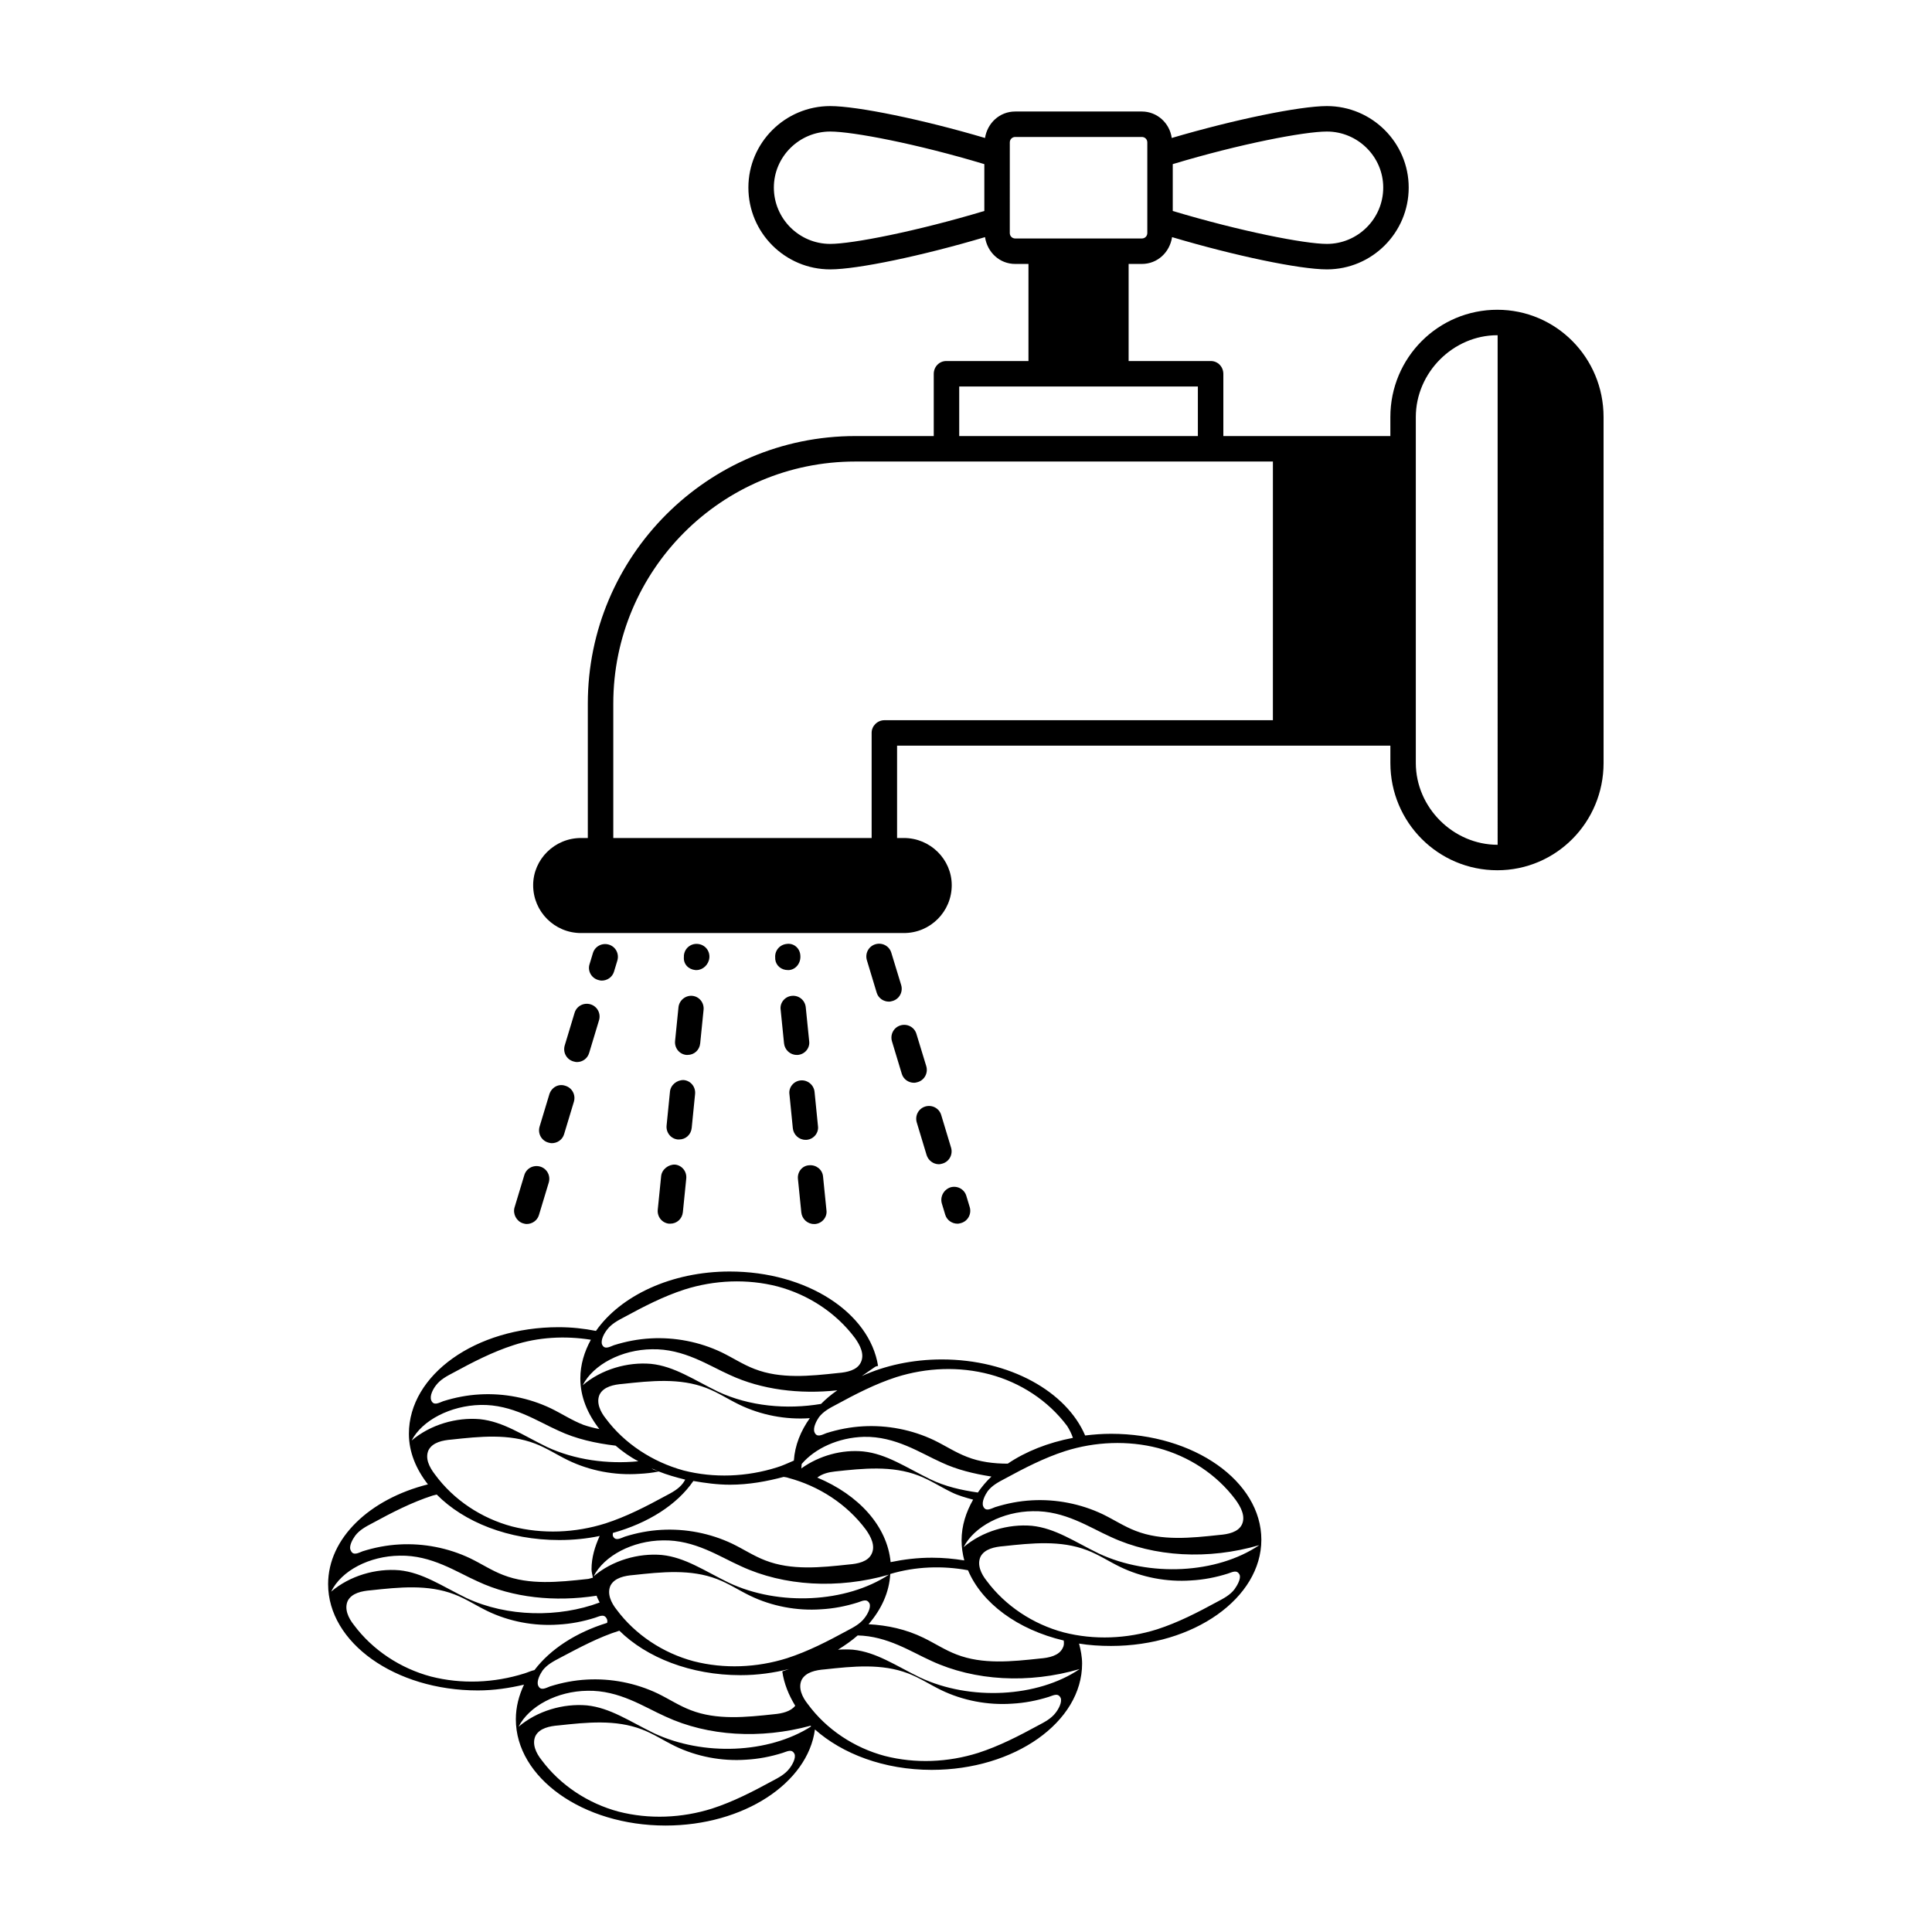 <?xml version="1.0" encoding="UTF-8"?>
<!-- Uploaded to: ICON Repo, www.svgrepo.com, Generator: ICON Repo Mixer Tools -->
<svg fill="#000000" width="800px" height="800px" version="1.1" viewBox="144 144 512 512" xmlns="http://www.w3.org/2000/svg">
 <g>
  <path d="m540.8 226.09c-15.652 0-28.34 12.684-28.34 28.43v5.039h-44.262v-16.465c0-1.891-1.441-3.418-3.328-3.418h-21.773v-25.73h3.508c4.137 0 7.379-3.059 8.008-7.106 16.645 4.949 33.828 8.547 41.023 8.547 11.965 0 21.684-9.715 21.684-21.684 0-11.875-9.715-21.594-21.684-21.594-7.199 0-24.652 3.598-41.113 8.457-0.543-3.957-3.871-7.016-7.918-7.016h-33.559c-4.137 0-7.379 3.059-8.008 7.016-16.371-4.856-33.824-8.457-41.023-8.457-11.965 0-21.684 9.715-21.684 21.594 0 11.965 9.715 21.684 21.684 21.684 7.199 0 24.379-3.598 41.023-8.547 0.629 4.047 3.867 7.106 8.008 7.106h3.508v25.73h-21.773c-1.891 0-3.328 1.531-3.328 3.418v16.465h-20.781c-39.137 0-70.895 31.848-70.895 70.895v35.625h-1.801c-7.016 0-12.684 5.668-12.684 12.504 0 7.016 5.668 12.684 12.684 12.684h85.559c7.016 0 12.684-5.668 12.684-12.684 0-6.836-5.668-12.504-12.684-12.504h-1.801v-24.473h130.73v4.59c0 15.742 12.684 28.43 28.34 28.43 15.562 0 28.16-12.684 28.16-28.43l-0.004-91.676c0-15.742-12.594-28.43-28.156-28.43zm-86.008-38.594c17.902-5.398 34.906-8.637 40.844-8.637 8.188 0 14.934 6.656 14.934 14.844 0 8.277-6.746 14.934-14.934 14.934-5.848 0-22.852-3.328-40.844-8.727zm-49.934 12.414c-17.992 5.398-34.996 8.727-40.844 8.727-8.188 0-14.934-6.656-14.934-14.934 0-8.188 6.746-14.844 14.934-14.844 5.938 0 22.941 3.238 40.844 8.637zm8.188 7.289c-0.809 0-1.441-0.629-1.441-1.441l0.004-24.02c0-0.809 0.629-1.441 1.441-1.441h33.559c0.809 0 1.441 0.629 1.441 1.441v24.02c0 0.809-0.629 1.441-1.441 1.441zm-14.844 39.223h63.246v13.137h-63.246zm83.129 88.438h-102.92c-1.891 0-3.418 1.531-3.418 3.328v27.891h-68.465v-35.625c0-35.355 28.699-64.145 64.145-64.145h110.66zm59.559 33.016c-11.785 0-21.684-9.895-21.684-21.684v-91.672c0-11.785 9.895-21.684 21.594-21.684h0.09z"/>
  <path d="m289.61 433.91-2.609 8.637c-0.539 1.801 0.449 3.688 2.25 4.227 0.359 0.09 0.629 0.18 0.988 0.18 1.441 0 2.789-0.898 3.238-2.34l2.609-8.637c0.539-1.801-0.449-3.688-2.25-4.227-1.797-0.629-3.598 0.363-4.227 2.16z"/>
  <path d="m296.27 412.41-2.609 8.637c-0.539 1.801 0.449 3.688 2.25 4.227 0.359 0.09 0.629 0.18 0.988 0.18 1.441 0 2.789-0.898 3.238-2.43l2.609-8.637c0.539-1.801-0.449-3.688-2.25-4.227-1.801-0.539-3.688 0.449-4.227 2.25z"/>
  <path d="m282.59 468.19c0.359 0.09 0.629 0.18 0.988 0.18 1.441 0 2.789-0.898 3.238-2.34l2.609-8.637c0.539-1.801-0.449-3.688-2.25-4.227-1.801-0.539-3.688 0.449-4.227 2.25l-2.609 8.637c-0.449 1.707 0.539 3.598 2.25 4.137z"/>
  <path d="m302.48 403.69c0.359 0.09 0.629 0.18 0.988 0.18 1.441 0 2.789-0.898 3.238-2.34l0.898-2.969c0.539-1.801-0.449-3.688-2.25-4.227-1.801-0.539-3.688 0.449-4.227 2.25l-0.898 2.969c-0.539 1.707 0.449 3.598 2.25 4.137z"/>
  <path d="m323.8 410.97-0.898 8.906c-0.18 1.891 1.168 3.508 2.969 3.688h0.359c1.711 0 3.148-1.258 3.328-3.059l0.898-8.906c0.18-1.891-1.168-3.508-2.969-3.688-1.797-0.18-3.508 1.172-3.688 3.059z"/>
  <path d="m321.55 433.29-0.898 8.996c-0.18 1.891 1.168 3.508 2.969 3.688h0.359c1.711 0 3.148-1.258 3.328-3.059l0.898-8.996c0.18-1.891-1.168-3.508-2.969-3.688-1.797-0.09-3.508 1.262-3.688 3.059z"/>
  <path d="m328.57 401.08c1.711 0 3.238-1.441 3.418-3.238 0.18-1.891-1.168-3.508-3.059-3.688-1.891-0.18-3.508 1.168-3.688 3.059v0.359c-0.18 1.891 1.168 3.328 3.059 3.508h0.27z"/>
  <path d="m319.21 455.69-0.898 8.906c-0.18 1.891 1.168 3.508 2.969 3.688h0.359c1.711 0 3.148-1.258 3.328-3.059l0.898-8.906c0.18-1.891-1.168-3.508-2.969-3.688-1.711-0.09-3.508 1.258-3.688 3.059z"/>
  <path d="m353.85 407.91c-1.891 0.18-3.238 1.891-2.969 3.688l0.898 8.906c0.18 1.711 1.621 3.059 3.328 3.059h0.359c1.891-0.18 3.238-1.891 2.969-3.688l-0.898-8.906c-0.18-1.887-1.801-3.238-3.688-3.059z"/>
  <path d="m352.5 394.15c-1.891 0.18-3.238 1.801-3.059 3.688v0.359c0.18 1.711 1.621 2.879 3.328 2.879h0.359c1.891-0.18 3.148-1.98 2.969-3.867-0.09-1.891-1.707-3.332-3.598-3.059z"/>
  <path d="m355.46 456.41 0.898 8.906c0.18 1.711 1.621 3.059 3.328 3.059h0.359c1.891-0.18 3.238-1.891 2.969-3.688l-0.898-8.906c-0.18-1.891-1.891-3.148-3.688-2.969-1.797 0.09-3.148 1.711-2.969 3.598z"/>
  <path d="m356.18 430.32c-1.891 0.18-3.238 1.891-2.969 3.688l0.898 8.996c0.18 1.711 1.621 3.059 3.328 3.059h0.359c1.891-0.18 3.238-1.891 2.969-3.688l-0.898-8.996c-0.176-1.887-1.887-3.238-3.688-3.059z"/>
  <path d="m393.43 439.49c-0.539-1.801-2.43-2.789-4.227-2.25-1.801 0.539-2.789 2.43-2.25 4.227l2.609 8.637c0.449 1.441 1.801 2.43 3.238 2.43 0.359 0 0.629-0.09 0.988-0.18 1.801-0.539 2.789-2.43 2.25-4.227z"/>
  <path d="m386.86 417.99c-0.539-1.801-2.43-2.789-4.227-2.25-1.801 0.539-2.789 2.43-2.25 4.227l2.609 8.637c0.449 1.441 1.801 2.34 3.238 2.34 0.359 0 0.629-0.09 0.988-0.18 1.801-0.539 2.789-2.43 2.25-4.227z"/>
  <path d="m393.61 462.98 0.898 2.969c0.449 1.441 1.801 2.34 3.238 2.34 0.359 0 0.629-0.09 0.988-0.18 1.801-0.539 2.789-2.43 2.25-4.227l-0.898-2.969c-0.539-1.801-2.43-2.789-4.227-2.25-1.797 0.625-2.789 2.516-2.25 4.316z"/>
  <path d="m380.21 396.49c-0.539-1.801-2.43-2.789-4.227-2.25-1.801 0.539-2.789 2.43-2.25 4.227l2.609 8.637c0.449 1.441 1.801 2.34 3.238 2.34 0.359 0 0.629-0.09 0.988-0.18 1.801-0.539 2.789-2.43 2.25-4.227z"/>
  <path d="m438.41 523.97c-2.34 0-4.59 0.18-6.836 0.449-4.949-11.605-19.973-20.152-37.965-20.152-7.828 0-15.113 1.621-21.23 4.41 1.168-0.809 2.34-1.621 3.508-2.43 0.27-0.18 0.539-0.18 0.809-0.27-2.25-14.125-18.895-25.012-39.316-25.012-15.562 0-28.969 6.477-35.445 15.742-3.148-0.629-6.477-0.988-9.895-0.988-21.953 0-39.676 12.594-39.676 28.25 0 4.859 1.891 9.355 5.039 13.406-15.383 3.867-26.449 14.215-26.449 26.449 0 15.473 17.723 28.16 39.676 28.16 4.32 0 8.367-0.629 12.234-1.531-1.348 2.879-2.16 5.938-2.16 9.176 0 15.473 17.723 28.16 39.676 28.16 20.691 0 37.695-11.246 39.586-25.461 7.289 6.477 18.352 10.707 30.949 10.707 21.953 0 39.855-12.684 39.855-28.16 0-1.801-0.359-3.598-0.809-5.309 2.699 0.449 5.578 0.629 8.457 0.629 21.953 0 39.855-12.684 39.855-28.16-0.008-15.473-17.82-28.066-39.863-28.066zm-32.117-15.746c8.098 2.16 15.473 6.926 20.512 13.676 0.629 0.988 1.168 2.07 1.531 3.148-6.566 1.258-12.504 3.598-17.273 6.836-3.688 0-7.379-0.449-10.797-1.801-3.059-1.168-5.758-2.969-8.727-4.41-5.848-2.789-12.414-4.047-18.805-3.688-3.328 0.18-6.566 0.809-9.715 1.801-1.168 0.449-2.519 1.258-3.148-0.18-0.539-1.168 0.539-3.148 1.168-4.047 1.168-1.531 2.879-2.43 4.59-3.328 5.129-2.789 10.348-5.488 15.926-7.289 8.004-2.516 16.641-2.875 24.738-0.719zm-26.27 49.754c-0.898-9.535-8.457-17.812-19.434-22.402 1.258-0.988 2.969-1.441 4.68-1.621 7.469-0.809 15.113-1.621 22.133 1.078 3.059 1.168 5.758 2.969 8.727 4.41 1.801 0.898 3.777 1.441 5.758 1.98-1.891 3.328-3.059 6.926-3.059 10.797 0 1.801 0.27 3.598 0.719 5.309-2.789-0.449-5.578-0.719-8.547-0.719-3.871-0.004-7.469 0.445-10.977 1.168zm-6.93 14.844c-1.168 1.531-2.879 2.43-4.59 3.328-5.129 2.789-10.348 5.488-15.926 7.289-8.008 2.519-16.645 2.879-24.742 0.809-8.098-2.16-15.473-7.016-20.422-13.676-1.441-1.801-2.609-4.227-1.621-6.387 1.078-2.07 3.777-2.609 6.117-2.789 7.469-0.809 15.113-1.621 22.133 1.078 3.059 1.168 5.758 2.969 8.727 4.41 5.758 2.789 12.414 4.047 18.805 3.598 3.328-0.18 6.566-0.809 9.715-1.801 1.168-0.359 2.43-1.168 3.148 0.27 0.457 1.082-0.621 2.969-1.344 3.871zm-18.352 23.211c-1.168 1.531-3.508 2.07-5.578 2.25-7.469 0.809-15.203 1.621-22.133-1.078-3.059-1.168-5.758-2.969-8.727-4.41-5.848-2.789-12.414-4.047-18.805-3.688-3.328 0.18-6.566 0.809-9.715 1.801-1.168 0.449-2.519 1.258-3.148-0.18-0.539-1.168 0.539-3.148 1.168-4.047 1.168-1.531 2.879-2.43 4.59-3.328 5.129-2.699 10.258-5.488 15.742-7.199 7.199 7.106 18.895 11.785 32.117 11.785 4.59 0 8.816-0.629 12.863-1.621-0.629 0.18-1.168 0.449-1.801 0.629 0.457 3.238 1.715 6.297 3.426 9.086zm-17.543-32.57c-6.477-3.148-11.605-6.746-17.812-7.379-6.207-0.539-13.137 1.441-18.082 5.668 2.789-5.488 10.348-9.445 18.352-9.535 8.457-0.18 15.023 4.32 20.691 6.836 11.426 5.309 25.73 6.117 39.227 2.25-11.336 7.469-29.152 8.371-42.375 2.16zm-9.449-26.988c3.148 0.539 6.297 0.988 9.715 0.988 5.039 0 9.805-0.898 14.215-2.07 0.449 0.09 0.809 0.09 1.258 0.27 8.098 2.16 15.473 6.926 20.512 13.676 1.348 1.891 2.609 4.32 1.531 6.477-0.988 2.07-3.688 2.609-6.027 2.789-7.469 0.809-15.203 1.621-22.133-1.078-3.059-1.168-5.758-2.969-8.727-4.41-5.848-2.789-12.414-4.047-18.805-3.688-3.328 0.18-6.566 0.809-9.715 1.801-1.168 0.449-2.519 1.258-3.148-0.18-0.09-0.27 0-0.539 0-0.809 9.359-2.609 17.008-7.469 21.324-13.766zm-23.211-16.555c-1.441-1.801-2.609-4.227-1.621-6.387 1.078-2.07 3.777-2.609 6.117-2.789 7.469-0.809 15.113-1.621 22.133 1.078 3.059 1.168 5.758 2.969 8.727 4.41 5.758 2.789 12.324 4.047 18.715 3.598-2.43 3.418-3.957 7.199-4.227 11.246-1.531 0.629-2.969 1.348-4.5 1.801-8.008 2.519-16.645 2.879-24.742 0.809-8.184-2.25-15.652-7.106-20.602-13.766zm13.945 13.945c-0.359-0.09-0.719-0.27-1.168-0.359-0.27-0.09-0.449-0.27-0.629-0.359 0.629 0.27 1.168 0.449 1.797 0.719zm84.66 5.668c-4.41-0.629-8.727-1.621-12.594-3.508-6.477-3.148-11.605-6.746-17.812-7.379-5.578-0.539-11.605 1.078-16.375 4.5 0-0.359 0.09-0.809 0.09-1.168 3.508-4.137 9.715-7.016 16.465-7.199 8.457-0.18 15.023 4.32 20.691 6.836 4.047 1.891 8.547 2.969 13.137 3.688-1.445 1.352-2.613 2.793-3.602 4.231zm-41.566-23.48c-9.086 1.531-18.984 0.629-27.258-3.238-6.477-3.148-11.605-6.746-17.812-7.379-6.207-0.539-13.137 1.441-18.082 5.668 2.789-5.488 10.348-9.445 18.352-9.535 8.457-0.18 15.023 4.32 20.691 6.836 8.367 3.867 18.352 5.129 28.43 4.047-1.711 1.172-3.059 2.344-4.32 3.602zm-56.676-19.703c1.168-1.531 2.879-2.43 4.59-3.328 5.129-2.789 10.348-5.488 15.926-7.289 7.918-2.519 16.645-2.879 24.652-0.809 8.098 2.16 15.473 6.926 20.512 13.676 1.348 1.891 2.609 4.32 1.531 6.477-0.988 2.07-3.688 2.609-6.027 2.789-7.469 0.809-15.203 1.621-22.133-1.078-3.059-1.168-5.758-2.969-8.727-4.41-5.848-2.789-12.414-4.047-18.805-3.688-3.328 0.18-6.566 0.809-9.715 1.801-1.168 0.449-2.519 1.258-3.148-0.18-0.457-1.172 0.621-3.062 1.344-3.961zm-45.344 14.754c1.168-1.531 2.879-2.43 4.59-3.328 5.129-2.789 10.348-5.488 15.926-7.289 6.566-2.16 13.676-2.519 20.512-1.441-1.711 3.148-2.789 6.566-2.789 10.258 0 4.859 1.891 9.355 5.039 13.406-1.441-0.27-2.789-0.629-4.137-1.078-3.059-1.168-5.758-2.969-8.727-4.41-5.848-2.789-12.414-4.047-18.805-3.688-3.328 0.18-6.566 0.809-9.715 1.801-1.168 0.449-2.519 1.258-3.148-0.18-0.547-1.262 0.535-3.148 1.254-4.051zm11.785 5.219c8.457-0.18 15.023 4.32 20.691 6.836 4.59 2.16 9.805 3.328 15.113 3.957 1.801 1.531 3.777 2.969 6.027 4.137-8.188 0.809-16.824-0.359-24.199-3.777-6.477-3.148-11.605-6.746-17.812-7.379-6.207-0.539-13.137 1.441-18.082 5.668 2.785-5.394 10.344-9.262 18.262-9.441zm-13.766 11.965c1.078-2.07 3.777-2.609 6.117-2.789 7.469-0.809 15.113-1.621 22.133 1.078 3.059 1.168 5.758 2.969 8.727 4.41 5.758 2.789 12.414 4.047 18.805 3.598 1.801-0.09 3.508-0.27 5.219-0.629 2.25 0.898 4.5 1.531 7.016 2.16-0.18 0.359-0.449 0.719-0.629 0.988-1.168 1.531-2.879 2.43-4.59 3.328-5.129 2.789-10.348 5.488-15.926 7.289-8.008 2.519-16.645 2.879-24.742 0.809-8.098-2.16-15.473-7.016-20.422-13.766-1.527-1.977-2.695-4.316-1.707-6.477zm-19.434 22.672c1.168-1.531 2.879-2.43 4.59-3.328 5.129-2.789 10.348-5.488 15.926-7.289 0.359-0.09 0.719-0.18 1.078-0.27 7.199 7.289 18.984 12.055 32.477 12.055 3.688 0 7.289-0.359 10.707-1.078-1.258 2.789-2.16 5.668-2.16 8.816 0 0.809 0.27 1.531 0.359 2.25-0.539 0.09-1.078 0.359-1.621 0.359-7.469 0.809-15.203 1.621-22.133-1.078-3.059-1.168-5.758-2.969-8.727-4.41-5.848-2.789-12.414-4.047-18.805-3.688-3.328 0.18-6.566 0.809-9.715 1.801-1.168 0.449-2.519 1.258-3.148-0.18-0.625-1.082 0.453-2.973 1.172-3.961zm11.785 5.309c8.457-0.18 15.023 4.32 20.691 6.836 9.266 4.32 20.422 5.488 31.488 3.777 0.18 0.629 0.539 1.168 0.809 1.801-10.797 4.047-24.473 3.867-35.266-1.168-6.477-3.148-11.605-6.746-17.812-7.379-6.207-0.539-13.137 1.441-18.082 5.668 2.699-5.578 10.168-9.445 18.172-9.535zm33.02 31.219c-8.008 2.519-16.645 2.879-24.742 0.809-8.098-2.16-15.473-7.016-20.422-13.676-1.441-1.801-2.609-4.227-1.621-6.387 1.078-2.07 3.777-2.609 6.117-2.789 7.469-0.809 15.113-1.621 22.133 1.078 3.059 1.168 5.758 2.969 8.727 4.41 5.758 2.789 12.414 4.047 18.805 3.598 3.328-0.18 6.566-0.809 9.715-1.801 1.168-0.359 2.43-1.168 3.148 0.27 0.18 0.359 0.18 0.719 0.09 1.078-8.188 2.519-15.023 6.926-19.254 12.504-0.895 0.188-1.797 0.637-2.695 0.906zm16.734 4.586c8.457-0.18 15.023 4.32 20.691 6.836 11.246 5.219 25.191 6.027 38.414 2.43 0.09 0.09 0.09 0.09 0.18 0.18-11.246 7.199-28.609 7.918-41.652 1.801-6.477-3.148-11.605-6.746-17.812-7.379-6.207-0.539-13.137 1.441-18.082 5.668 2.785-5.484 10.254-9.445 18.262-9.535zm53.527 20.605c-1.168 1.531-2.879 2.43-4.59 3.328-5.129 2.789-10.348 5.488-15.926 7.289-8.008 2.519-16.645 2.879-24.742 0.809-8.098-2.16-15.473-7.016-20.422-13.676-1.441-1.801-2.609-4.227-1.621-6.387 1.078-2.07 3.777-2.609 6.117-2.789 7.469-0.809 15.113-1.621 22.133 1.078 3.059 1.168 5.758 2.969 8.727 4.41 5.758 2.789 12.414 4.047 18.805 3.598 3.328-0.18 6.566-0.809 9.715-1.801 1.168-0.359 2.43-1.168 3.148 0.27 0.457 1.082-0.621 2.969-1.344 3.871zm70.535-14.758c-1.168 1.531-2.879 2.43-4.59 3.328-5.129 2.789-10.348 5.488-15.926 7.289-8.008 2.519-16.645 2.879-24.742 0.809-8.098-2.16-15.473-7.016-20.422-13.766-1.441-1.801-2.609-4.227-1.621-6.387 1.078-2.07 3.777-2.609 6.117-2.789 7.469-0.809 15.113-1.621 22.133 1.078 3.059 1.168 5.758 2.969 8.727 4.41 5.758 2.789 12.414 4.047 18.805 3.598 3.328-0.18 6.566-0.809 9.715-1.801 1.168-0.359 2.43-1.168 3.148 0.27 0.457 1.172-0.625 3.062-1.344 3.961zm-35.898-9.355c-6.477-3.148-11.605-6.746-17.812-7.379-1.258-0.09-2.609-0.09-3.957 0 1.891-1.168 3.688-2.43 5.219-3.777 7.918 0.18 14.125 4.32 19.523 6.746 11.426 5.309 25.82 6.117 39.316 2.16-11.16 7.559-29.062 8.457-42.289 2.25zm37.789-7.828c-0.988 2.07-3.688 2.609-6.027 2.789-7.469 0.809-15.203 1.621-22.133-1.078-3.059-1.168-5.758-2.969-8.727-4.41-4.59-2.25-9.535-3.328-14.574-3.598 3.418-3.957 5.488-8.457 5.758-13.316 6.656-1.98 13.766-2.25 20.602-0.988 3.688 8.727 13.137 15.742 25.371 18.621 0.09 0.723 0.09 1.352-0.27 1.98zm45.52-15.562c-1.168 1.531-2.879 2.43-4.59 3.328-5.129 2.789-10.348 5.488-15.926 7.289-8.008 2.519-16.645 2.879-24.742 0.809-8.098-2.16-15.473-7.016-20.422-13.676-1.441-1.801-2.609-4.227-1.621-6.387 1.078-2.07 3.777-2.609 6.117-2.789 7.469-0.809 15.113-1.621 22.133 1.078 3.059 1.168 5.758 2.969 8.727 4.41 5.758 2.789 12.414 4.047 18.805 3.598 3.328-0.18 6.566-0.809 9.715-1.801 1.168-0.359 2.43-1.168 3.148 0.27 0.457 0.992-0.621 2.883-1.344 3.871zm-35.895-9.445c-6.477-3.148-11.605-6.746-17.812-7.379-6.207-0.539-13.137 1.441-18.082 5.668 2.789-5.488 10.348-9.445 18.352-9.535 8.457-0.18 15.023 4.32 20.691 6.836 11.426 5.309 25.82 6.117 39.316 2.16-11.336 7.648-29.148 8.457-42.465 2.25zm37.875-7.738c-0.988 2.07-3.688 2.609-6.027 2.789-7.469 0.809-15.203 1.621-22.133-1.078-3.059-1.168-5.758-2.969-8.727-4.41-5.848-2.789-12.414-4.047-18.805-3.688-3.328 0.18-6.566 0.809-9.715 1.801-1.168 0.449-2.519 1.258-3.148-0.18-0.539-1.168 0.539-3.148 1.168-4.047 1.168-1.531 2.879-2.43 4.59-3.328 5.129-2.789 10.348-5.488 15.926-7.289 7.918-2.519 16.645-2.879 24.652-0.809 8.098 2.16 15.473 6.926 20.512 13.676 1.438 1.973 2.695 4.402 1.707 6.562z"/>
 </g>
</svg>